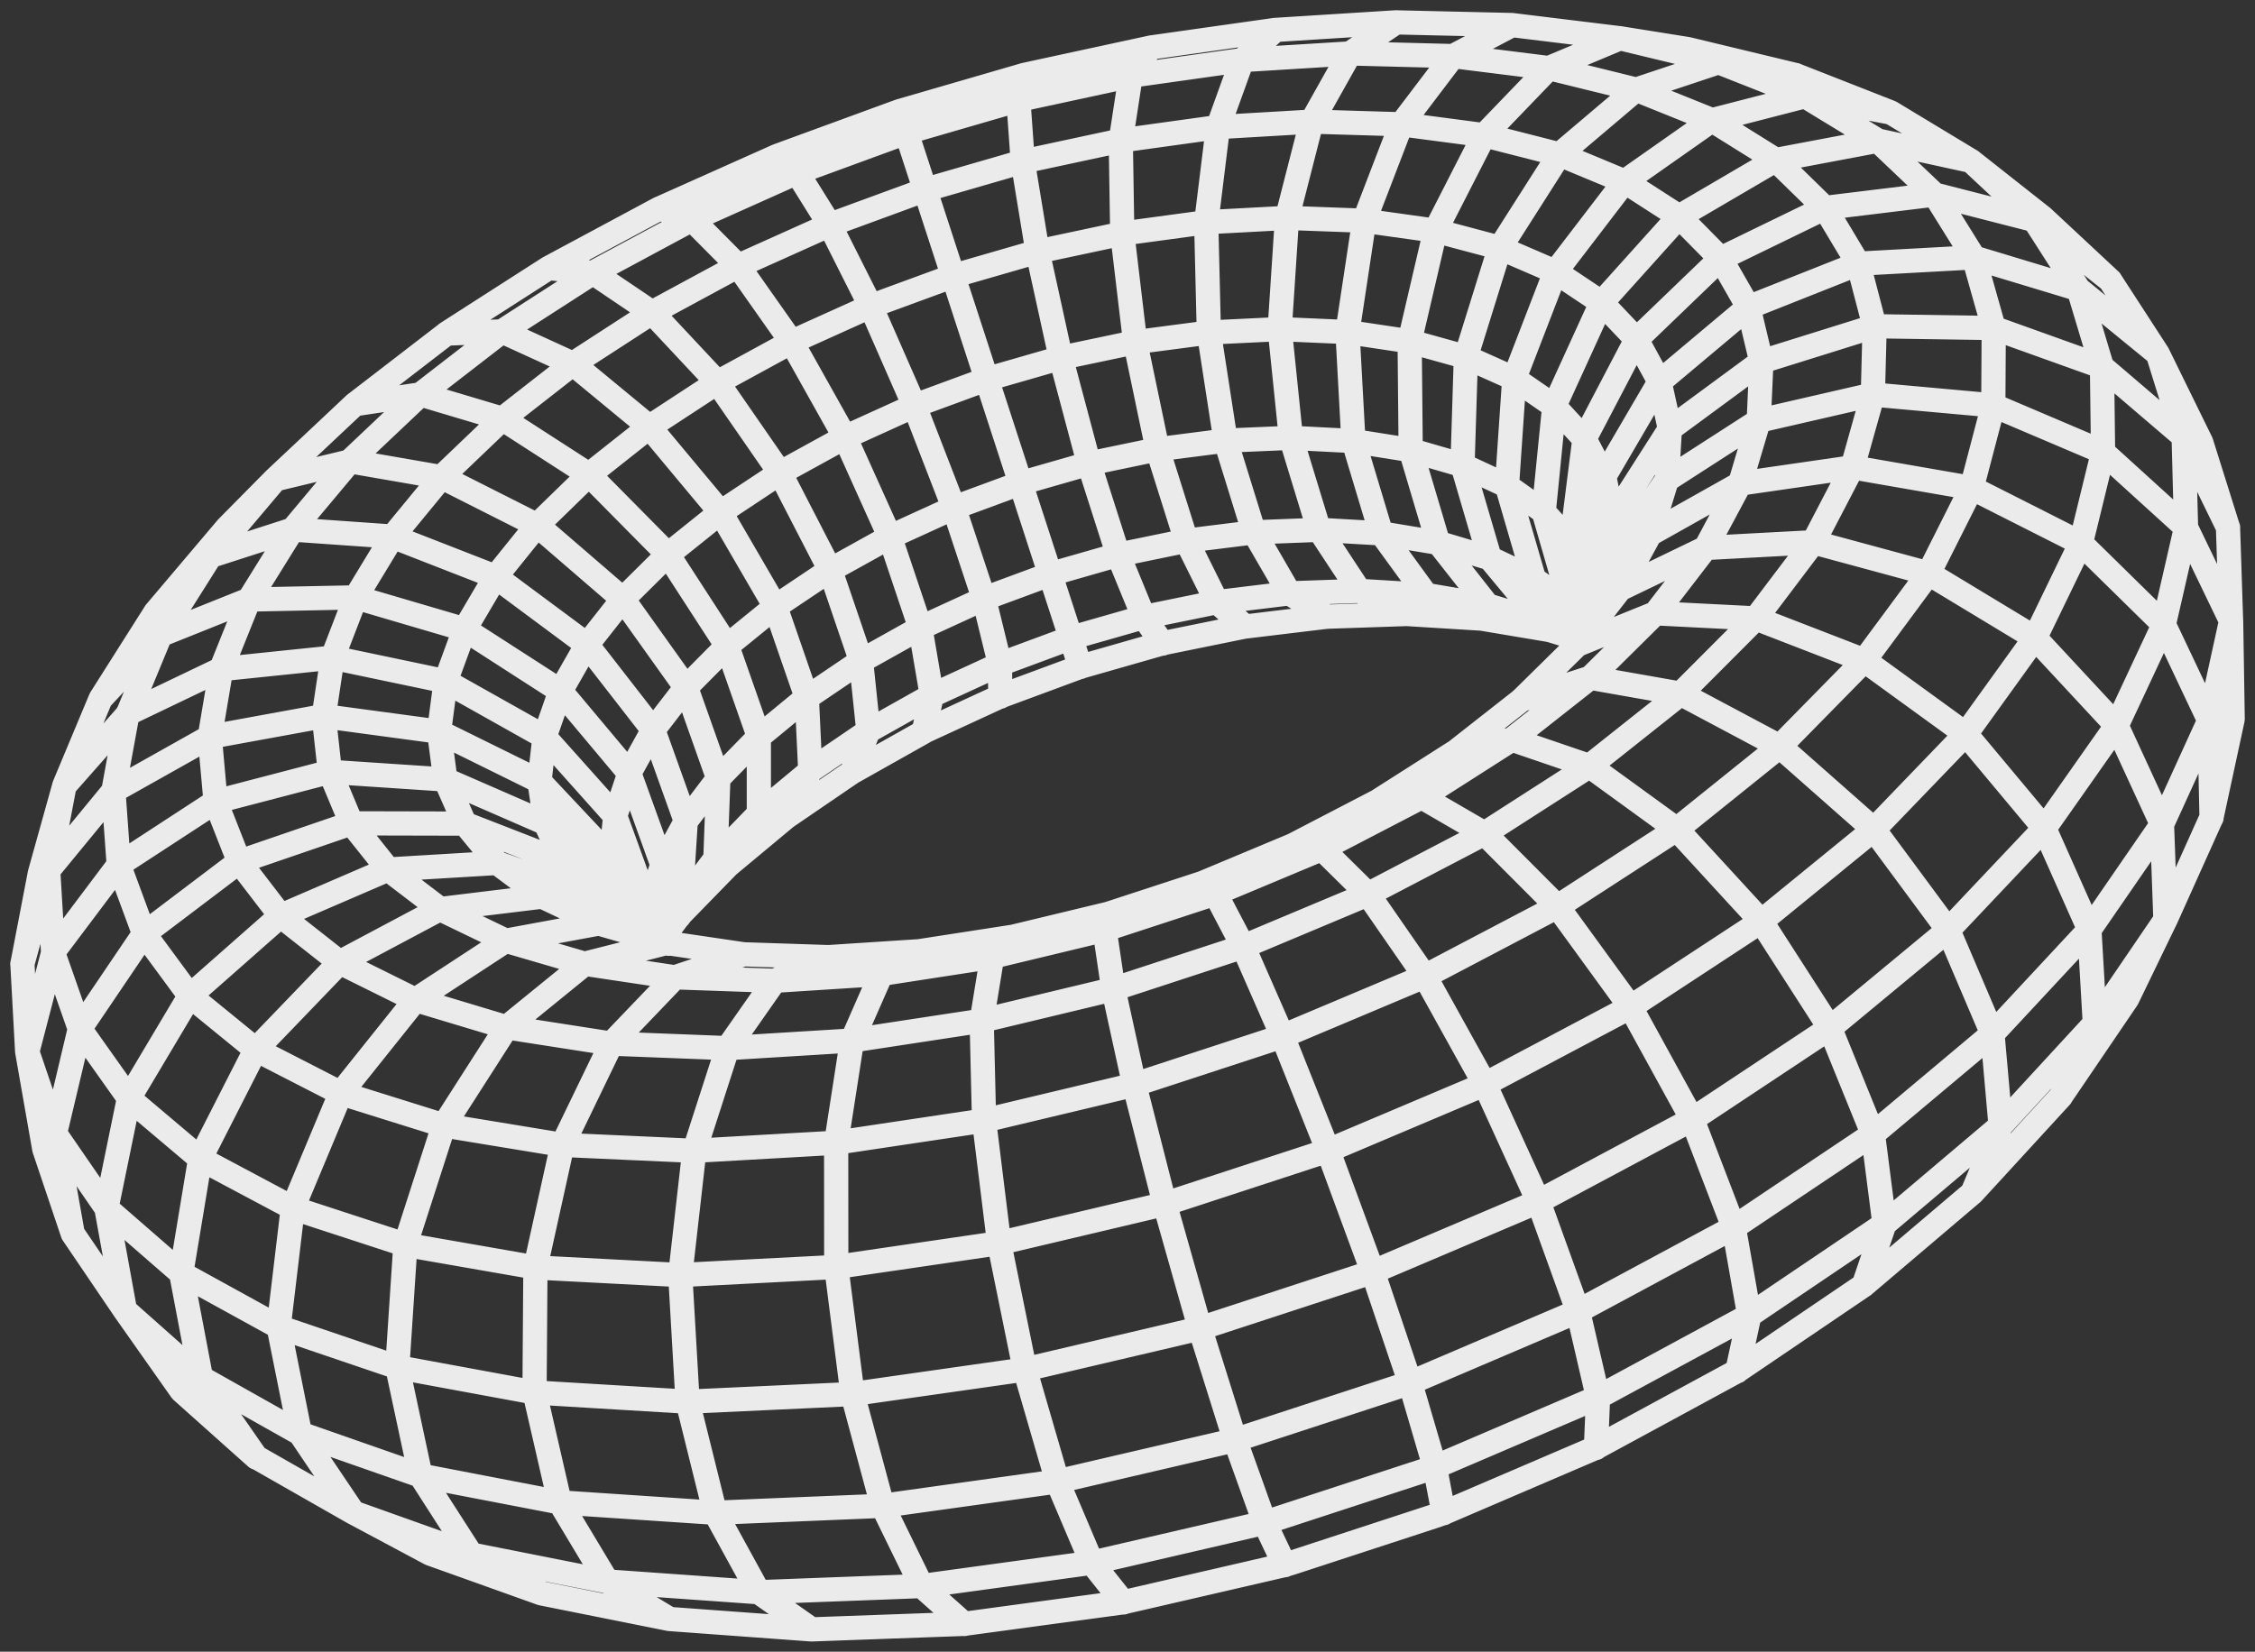 <?xml version="1.0" encoding="UTF-8"?> <svg xmlns="http://www.w3.org/2000/svg" width="101" height="74" viewBox="0 0 101 74" fill="none"><rect x="0" y="0" width="101" height="74" fill="#333333" stroke="none"/> <path d="M64.66 67.786L57.539 70.116M68.134 31.357L71.228 30.363L74.139 27.481L76.389 24.555L77.94 21.657L78.773 18.854L78.891 16.206L78.311 13.768L77.065 11.586L75.201 9.698L72.773 8.134L69.843 6.916L66.482 6.058L62.762 5.568L58.757 5.448L54.545 5.694L50.203 6.296L45.807 7.24L41.436 8.506L37.162 10.074L33.061 11.916L29.204 14.002L25.661 16.298L22.484 14.846L19.998 14.946L17.123 17.16L15.887 18.111L13.579 20.282L12.329 21.455L10.17 23.639L8.966 25.061L6.96 27.431L4.507 31.303L2.884 35.185L2.096 38.009L1.785 39.123L1.004 43.189L1.217 47.107L2.465 50.785L4.768 54.13L8.121 57.048L12.486 59.45L17.795 61.252L23.945 62.386L30.797 62.798L38.18 62.456L45.901 61.356L53.743 59.516L61.484 56.984L68.902 53.833L75.789 50.153L81.961 46.059L87.26 41.669L91.568 37.111M51.527 2.134L45.889 3.354L45.532 3.458L40.285 4.982L34.807 6.988L29.541 9.342M9.907 29.973L9.395 33.015L9.656 35.917L10.714 38.613L12.572 41.035L15.217 43.117L18.612 44.799L22.697 46.027L27.39 46.757L32.585 46.959L38.156 46.617L43.965 45.731L49.858 44.317L55.679 42.411L61.271 40.065L66.486 37.343L71.19 34.321M28.227 41.433L27.641 40.163L26.692 39.191L24.435 36.883L23.965 36.677L19.942 34.923L14.773 34.579L9.656 35.915L5.318 38.745M83.472 57.586L84.405 54.839L83.889 50.811L81.959 46.057L78.879 41.269L75.103 37.157L71.192 34.317M88.408 11.53L83.233 11.814L78.307 13.768L74.33 17.108L71.85 21.351L71.188 25.899M88.342 53.447L92.305 49.127L93.828 45.851L96.99 41.207L99.049 36.627L100 32.219L99.93 27.823L97.911 23.635L94.189 20.252L89.279 18.163M89.279 18.163L83.881 17.675L78.766 18.852L75.209 21.145L74.653 21.503L72.432 24.743L72.093 25.239M89.279 18.163L88.31 21.855L86.379 25.695L83.498 29.591L79.712 33.445L75.096 37.157L69.753 40.621L63.814 43.741L57.437 46.427L50.793 48.601L44.065 50.205L37.439 51.197L31.091 51.559L25.189 51.293L19.872 50.419L15.263 48.977M89.279 18.163L89.299 14.698L88.404 11.528M26.517 40.165L22.258 38.663L17.382 38.955L12.568 41.031L8.503 44.615M8.503 44.615L5.772 49.201M8.503 44.615L6.454 41.831L5.316 38.745M8.503 44.615L11.452 47.021L15.263 48.977M36.127 31.231L34.726 27.179L32.26 22.937L29.08 19.123L25.653 16.294M92.301 49.123L95.279 44.739L96.988 41.205L96.834 36.931M96.834 36.931L94.797 32.507L91.139 28.569L86.381 25.693L81.213 24.293L76.383 24.551L72.56 26.397M96.834 36.931L93.583 41.649L89.239 46.319L83.887 50.811L77.645 54.995L70.672 58.746L63.157 61.954L55.308 64.52L47.354 66.372L39.522 67.464L32.029 67.774L25.073 67.31M96.834 36.931L98.951 32.285L99.928 27.821L99.791 23.637L98.591 19.817L97.765 18.134L96.647 15.852L94.512 12.56L91.486 9.738L88.278 7.208L84.68 5.034L82.047 4L80.416 3.36L77.4 2.634L75.59 2.198L72.558 1.714L67.714 1.122L62.529 1.002L60.461 2.394M76.682 5.38L72.767 8.13L69.665 12.18L67.823 16.952L67.496 21.761L69.137 22.927L70.379 24.313L71.186 25.895L71.463 27.287L71.431 27.357M70.558 28.957L70.584 28.911L70.772 28.645L70.927 28.501L71.226 28.115L71.408 27.883L71.521 27.737L72.562 26.395L73.913 23.911L74.657 21.499L74.793 19.213L74.33 17.102L73.297 15.204L71.728 13.554L69.669 12.18L67.171 11.102L64.293 10.336L61.097 9.888L57.651 9.762L54.019 9.956L50.269 10.464L46.471 11.272L42.692 12.364L38.998 13.72L35.457 15.318L32.134 17.13L29.088 19.123L26.381 21.265L24.067 23.517L22.197 25.839L20.815 28.187L19.962 30.515L19.665 32.775L19.946 34.919L20.815 36.897L22.266 38.661L24.284 40.167L27.563 41.239L28.249 41.463L28.307 41.483M91.57 37.109L88.039 32.881L83.506 29.589L78.638 27.705L74.137 27.477L71.575 28.513L71.053 28.725L70.624 28.899M29.861 42.245L26.194 43.175L22.697 46.019L19.878 50.417L18.158 55.752L17.795 61.25L18.834 66.108L21.102 69.64L24.254 71.384M55.769 28.067L52.065 28.821L48.385 29.873L44.797 31.201L41.362 32.785M30.476 40.521L30.715 36.779L29.258 32.707L26.281 28.875L22.193 25.839L17.578 24.039L13.102 23.725L9.397 24.921L6.958 27.431M62.535 1L57.104 1.342L51.525 2.132L50.644 3.392L50.199 6.296L50.265 10.468L50.841 15.316L51.846 20.13L53.129 24.205L54.501 26.969L55.767 28.071L59.429 27.629L62.983 27.509M94.518 12.564L91.119 9.86L86.654 8.716L81.736 9.316L77.061 11.588L73.295 15.212L70.965 19.666L70.379 24.319L71.069 26.715L71.316 27.575M28.52 41.589L28.506 41.553L28.213 40.749L27.36 38.407L26.965 37.987L24.154 34.997L19.659 32.779L14.494 32.083L9.393 33.015L5.079 35.439L2.152 39.001L1 43.191M76.682 5.386L79.529 7.162L81.734 9.316L83.231 11.816L83.963 14.622L83.885 17.68L82.972 20.929L81.216 24.299L78.636 27.711L75.273 31.081L71.192 34.321L67.712 33.133L63.675 35.711L59.212 38.031L54.433 40.031L49.463 41.657L44.43 42.869L39.464 43.635L34.692 43.941L30.232 43.785L26.192 43.179L22.657 42.147L19.705 40.725L15.216 43.113L11.454 47.023L8.968 51.903L8.115 57.048L9.002 61.724L13.437 64.222M13.437 64.222L15.823 67.762L19.274 69.606L21.613 70.442L24.25 71.386L29.983 72.534L36.344 73L43.178 72.752L50.305 71.786L57.529 70.118L57.888 70.008L64.297 67.912L64.65 67.788L71.469 64.864L77.799 61.43L83.468 57.586L88.34 53.447L89.604 50.437L93.826 45.851L93.583 41.653L91.564 37.113L94.799 32.511L96.916 27.983L97.911 23.637L97.805 19.567L96.649 15.854L93.097 12.95L91.117 9.858L88.282 7.208L84.106 6.296L80.851 4.31L76.682 5.384L73.269 4.01L69.372 3.05L65.074 2.512L60.461 2.394M13.437 64.222L12.48 59.448L13.116 54.111L15.263 48.977M13.437 64.222L18.83 66.108L25.073 67.31M60.461 2.394L55.621 2.692L50.639 3.394L45.602 4.482L40.592 5.936L35.694 7.73L30.99 9.836L26.558 12.22L22.48 14.846L18.83 17.669L15.68 20.648L13.102 23.727L11.159 26.855L9.907 29.971L5.711 31.981L5.079 35.437L5.318 38.747L2.372 42.665L3.574 46.095L5.776 49.203L4.766 54.13L5.597 58.702L9.004 61.726L11.476 65.284L15.825 67.764L21.1 69.644L27.198 70.852L33.98 71.334L41.278 71.058L48.901 70.014L56.636 68.222L64.263 65.728L71.567 62.602L78.341 58.936L84.405 54.84L89.606 50.437L89.241 46.321L87.258 41.669L83.921 37.155L79.718 33.445L75.271 31.077L71.222 30.363L67.71 33.129L65.132 33.709L62.798 35.197L61.699 35.897L57.912 37.865L53.861 39.559L49.649 40.937L45.383 41.965L41.169 42.617L37.112 42.881L33.312 42.755L29.945 42.259L29.878 42.241L29.62 42.105L29.385 42.053L28.63 41.893L28.41 41.831L26.823 41.375L22.655 42.145L18.608 44.793L15.263 48.977M60.461 2.394L58.747 5.45L57.643 9.766L57.318 14.73L57.82 19.616L59.072 23.717L60.88 26.463L62.979 27.507L66.358 27.715L69.406 28.227L69.496 28.253L70.638 28.601L70.73 28.645M25.073 67.31L23.941 62.384L23.981 56.77L25.191 51.293L27.386 46.753L30.232 43.783L33.314 42.755M25.073 67.31L27.196 70.848L29.985 72.532M70.851 28.421L70.658 28.197L68.708 25.933L67.494 21.763L65.495 20.837L63.182 20.166L60.607 19.758L57.822 19.616L54.882 19.741L51.844 20.13L48.766 20.77L45.704 21.649L42.714 22.751L39.853 24.057L37.174 25.543L34.728 27.181L32.563 28.943L30.725 30.797L29.253 32.707L28.185 34.637L29.658 38.721L29.391 41.997M99.795 23.637L98.513 21.009L97.807 19.564L94.145 16.432L89.303 14.696L83.965 14.616L78.889 16.202L74.793 19.218L72.404 22.957L72.235 23.221L71.862 25.583L71.733 26.407M27.503 40.891L26.913 40.303L25.225 38.617L20.809 36.899L15.736 36.887L10.712 38.609L6.456 41.831L3.574 46.093L2.461 50.785L3.251 55.245M80.422 3.358L76.971 2.776L72.562 1.712L69.374 3.048L66.476 6.058L64.289 10.338L63.137 15.28L63.184 20.168L64.412 24.301L66.625 27.115L69.408 28.229L69.498 28.255M41.735 31.149L41.216 28.105L39.857 24.055L37.839 19.576L35.455 15.32L33.057 11.914L30.992 9.834L29.541 9.338L24.575 12.004L21.12 14.22L19.996 14.942M32.605 38.767L33.988 36.425V32.997L32.567 28.941L29.905 24.831L26.379 21.265L22.5 18.762L18.832 17.668L15.887 18.11M37.118 42.883L34.696 43.939L32.585 46.957L31.098 51.563L30.468 57.114L30.797 62.8L32.032 67.778L33.982 71.334L36.35 73M25.661 16.296L22.502 18.764L19.788 21.359L17.582 24.041L15.935 26.757L14.895 29.455L14.5 32.081L14.777 34.579L15.742 36.889L17.392 38.957L19.711 40.727L24.284 40.171L26.834 41.377M67.726 1.122L65.084 2.512L62.764 5.57L61.103 9.892L60.352 14.862L60.619 19.758L61.857 23.875L63.872 26.645L66.368 27.717M41.178 42.621L39.472 43.635L38.162 46.617L37.451 51.203L37.455 56.757L38.184 62.462L39.53 67.472L41.284 71.062L43.186 72.758M41.739 31.155L38.89 32.755L36.291 34.525L35.21 36.609M45.389 41.973L44.436 42.873L43.969 45.735L44.075 50.215L44.751 55.693L45.905 61.364L47.364 66.384L48.909 70.022L50.317 71.794M49.661 40.947L49.473 41.663L49.868 44.323L50.807 48.611L52.167 53.938L53.749 59.524L55.32 64.53L56.646 68.23L57.543 70.124M57.114 1.35L55.635 2.698L54.551 5.702L54.025 9.968L54.144 14.89L54.894 19.747L56.16 23.835L57.75 26.579L59.437 27.633M38.152 34.603L38.894 32.755L38.565 29.597L37.186 25.547L34.935 21.181L32.138 17.138L29.208 14.006L26.568 12.224L24.583 12.01M77.811 61.434L78.351 58.938L77.657 55.001L75.797 50.157L73.03 45.115L69.767 40.627L66.494 37.345L63.681 35.713L61.707 35.905M27.647 40.167L27.368 38.411L27.555 36.557L24.387 33.011L19.962 30.525L14.896 29.463L9.913 29.979M45.895 3.362L45.612 4.49L45.809 7.248L46.473 11.284L47.512 16.026L48.776 20.777L50.077 24.843L51.228 27.649L52.071 28.835M44.803 31.215L44.787 29.759L44.067 26.813L42.727 22.761L40.953 18.177L39.004 13.734L37.168 10.084L35.706 7.74L34.815 6.996M71.481 64.874L71.575 62.61L70.682 58.758L68.908 53.84L66.504 48.577L63.828 43.751L61.279 40.071L59.219 38.037L57.92 37.875M36.137 31.243L33.992 33.011L32.172 34.873L30.719 36.793L29.664 38.735L29.038 40.661L28.937 41.795M5.78 49.215L8.974 51.915L13.122 54.124L18.16 55.769L23.985 56.785L30.47 57.124L37.453 56.763L44.751 55.694L52.163 53.941L59.481 51.547L66.5 48.577L73.024 45.121L78.881 41.279L83.925 37.165L88.039 32.893L91.145 28.581L93.2 24.337L94.195 20.262L94.147 16.444L93.101 12.958L88.41 11.538L86.656 8.722L84.11 6.304L79.533 7.168L75.199 9.706L71.728 13.566L69.614 18.198L69.141 22.937L70.351 27.127L71.101 27.983M84.688 5.042L80.855 4.318L76.975 2.786L73.275 4.018L69.843 6.926L67.173 11.116L65.656 15.99L65.505 20.848L66.723 24.999L68.716 25.943L70.355 27.129L71.107 27.979M28.933 41.789L29.038 40.657L27.553 36.559L28.191 34.647L25.101 30.959L20.813 28.197L15.933 26.763L11.161 26.861L7.172 28.459L4.507 31.311M40.287 4.986L40.598 5.94L41.436 8.512L42.692 12.374L44.191 16.98L45.712 21.655L47.031 25.713L47.964 28.579M47.964 28.579L48.389 29.883M47.964 28.579L51.226 27.647L54.507 26.977L57.748 26.583L60.89 26.473L63.87 26.653L66.631 27.123L69.117 27.879L70.15 28.373L70.644 28.611M47.964 28.579L44.783 29.757L41.739 31.157L41.366 32.795L38.15 34.605L35.212 36.611L32.609 38.779L30.45 40.995L30.394 41.069L29.676 42.027L29.628 42.117M64.66 67.796L64.269 65.736L63.164 61.964L61.488 56.992L59.483 51.545L57.447 46.437L55.685 42.417L54.439 40.037L53.867 39.569M99.055 36.635L98.959 32.295L96.922 27.989L93.202 24.335L88.318 21.865L82.974 20.936L77.938 21.665L73.915 23.925L72.012 26.571L71.896 26.733L71.473 27.321M65.136 33.719L66.432 32.701L68.132 31.367L70.562 28.973L70.626 28.911L70.776 28.661L70.857 28.433L71.103 27.985V27.981L71.322 27.585L71.438 27.373L71.465 27.283L71.737 26.421L72.103 25.253L72.239 23.235L71.856 21.363L70.973 19.675L69.619 18.201L67.833 16.968L65.658 15.994L63.147 15.294L60.352 14.876L57.33 14.744L54.142 14.898L50.849 15.33L47.512 16.032L44.193 16.988L40.949 18.181L37.843 19.591L34.931 21.191L32.27 22.955L29.909 24.849L27.9 26.841L26.285 28.893L25.103 30.967L24.387 33.021L24.162 35.013L24.441 36.899L25.231 38.637L26.526 40.185L27.509 40.913L27.898 41.201L28.235 41.451L28.311 41.507L28.528 41.609L28.935 41.801H28.939L29.395 42.077L29.596 42.193L29.887 42.265L29.955 42.283M30.396 41.083L30.452 41.009L32.042 38.465L32.174 34.883L30.735 30.819L27.902 26.847L24.07 23.541L19.793 21.381L15.688 20.668L12.333 21.475L9.403 24.943L7.176 28.473L5.719 32.001L2.888 35.207L2.16 39.021L2.379 42.685L1.221 47.129L1.983 51.477L3.259 55.269L5.603 58.724L8.129 62.31L11.484 65.306M69.121 27.893L66.727 25.011L64.422 24.321L61.857 23.895L59.084 23.737L56.16 23.849L53.137 24.225L50.077 24.855L47.033 25.727L44.063 26.825L41.222 28.129L38.563 29.615L36.137 31.257L36.292 34.543L33.994 36.453L32.042 38.467L30.482 40.549L29.939 41.559L29.678 42.043" stroke="#EBEBEB" stroke-width="1.085" stroke-linecap="round" stroke-linejoin="round"></path> </svg> 